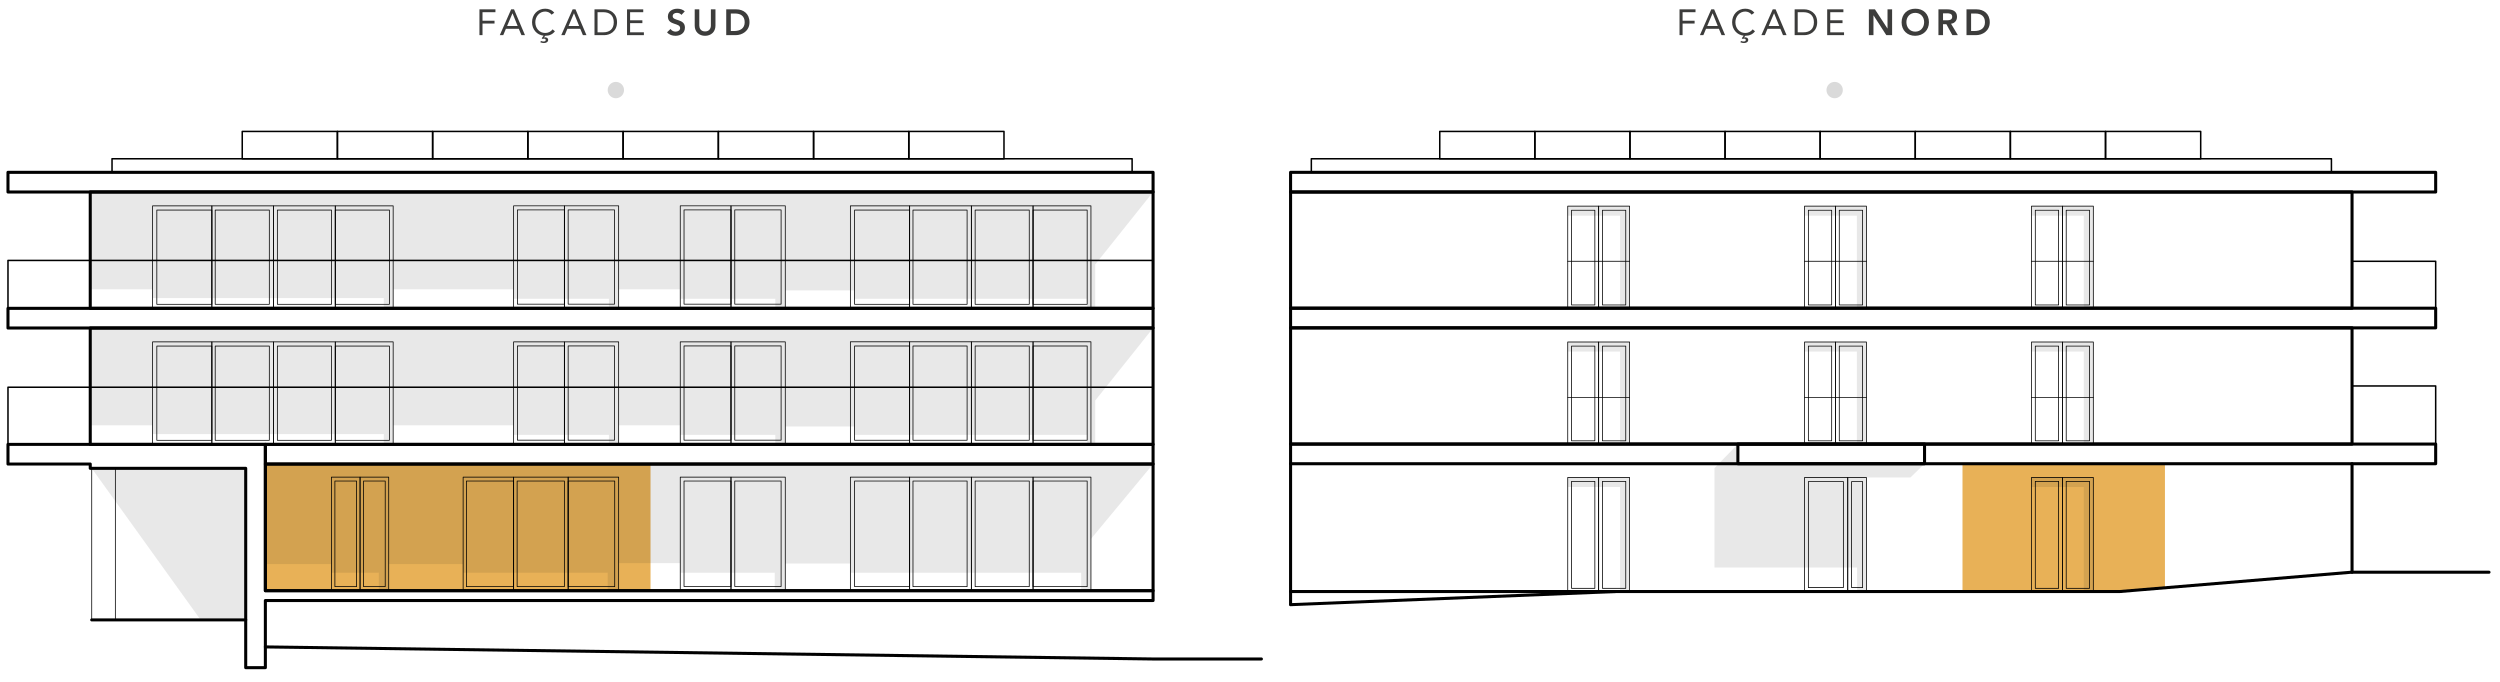 <?xml version="1.0" encoding="utf-8"?>
<!-- Generator: Adobe Illustrator 28.7.1, SVG Export Plug-In . SVG Version: 9.03 Build 54978)  -->
<svg version="1.0" id="Calque_1" xmlns="http://www.w3.org/2000/svg" xmlns:xlink="http://www.w3.org/1999/xlink" x="0px" y="0px"
	 viewBox="0 0 817.542 223.048" style="enable-background:new 0 0 817.542 223.048;" xml:space="preserve">
<style type="text/css">
	.st0{fill:#E8B157;}
	.st1{opacity:0.1;fill:#1D1D1B;enable-background:new    ;}
	.st2{fill:none;stroke:#000000;stroke-linecap:round;stroke-linejoin:round;stroke-miterlimit:10;}
	.st3{fill:none;stroke:#000000;stroke-width:0.5;stroke-linecap:round;stroke-linejoin:round;stroke-miterlimit:10;}
	.st4{fill:none;stroke:#000000;stroke-width:0.25;stroke-linecap:round;stroke-linejoin:round;stroke-miterlimit:10;}
	.st5{fill:#DADADA;}
	.st6{fill:#3C3C3B;}
</style>
<g id="Calque_2_00000070113519755851615460000003416744949120410558_">
	<rect x="86.779" y="151.745" class="st0" width="125.951" height="41.424"/>
	<polygon class="st0" points="641.771,151.745 707.974,151.745 707.974,192.155 693.377,193.169 641.771,193.169 	"/>
</g>
<g id="Calque_1_00000078032034828609026640000014942871218075020985_">
	<polygon class="st1" points="29.512,94.607 49.9,94.607 49.9,97.466 125.511,97.466 125.511,100.836 128.57,100.836 128.57,94.607 
		167.966,94.607 167.966,97.721 199.121,97.721 199.121,100.836 202.31,100.836 202.31,94.607 222.455,94.607 222.455,97.721 
		253.544,97.721 253.544,100.836 256.799,100.836 256.799,94.976 279.471,94.976 279.471,97.721 355.523,97.721 355.523,100.836 
		358.148,100.836 358.148,86.489 377.076,62.784 29.512,62.763 	"/>
	<polygon class="st1" points="29.512,139.098 49.9,139.098 49.9,141.957 125.511,141.957 125.511,145.326 128.57,145.326 
		128.57,139.098 167.966,139.098 167.966,142.212 199.121,142.212 199.121,145.326 202.31,145.326 202.31,139.098 222.455,139.098 
		222.455,142.212 253.544,142.212 253.544,145.326 256.799,145.326 256.799,139.467 279.471,139.467 279.471,142.212 
		355.523,142.212 355.523,145.326 358.148,145.326 358.148,130.98 377.076,107.274 29.512,107.254 	"/>
	<polyline class="st1" points="512.678,70.532 529.78,70.532 529.78,100.783 532.894,100.783 532.894,67.412 512.678,67.412 
		512.678,70.532 	"/>
	<polyline class="st1" points="590.125,70.532 607.227,70.532 607.227,100.783 610.341,100.783 610.341,67.412 590.125,67.412 
		590.125,70.532 	"/>
	<polyline class="st1" points="664.335,70.532 681.437,70.532 681.437,100.783 684.551,100.783 684.551,67.412 664.335,67.412 
		664.335,70.532 	"/>
	<polyline class="st1" points="512.678,114.96 529.78,114.96 529.78,145.211 532.894,145.211 532.894,111.84 512.678,111.84 
		512.678,114.96 	"/>
	<polyline class="st1" points="590.125,114.96 607.227,114.96 607.227,145.211 610.341,145.211 610.341,111.84 590.125,111.84 
		590.125,114.96 	"/>
	<polyline class="st1" points="664.335,114.96 681.437,114.96 681.437,145.211 684.551,145.211 684.551,111.84 664.335,111.84 
		664.335,114.96 	"/>
	<polyline class="st1" points="512.678,159.259 529.78,159.259 529.78,193.445 532.894,193.445 532.894,156.139 512.678,156.139 
		512.678,159.259 	"/>
	<polyline class="st1" points="664.335,159.259 681.437,159.259 681.437,193.445 684.551,193.445 684.551,156.139 664.335,156.139 
		664.335,159.259 	"/>
	<polyline class="st1" points="568.317,145.211 560.664,153.085 560.664,185.596 607.301,185.596 607.301,193.445 610.341,193.445 
		610.341,156.139 624.753,156.139 629.358,151.64 568.317,151.64 568.317,145.211 	"/>
	<rect x="422.04" y="56.355" class="st2" width="374.466" height="6.429"/>
	<rect x="422.04" y="100.783" class="st2" width="374.466" height="6.429"/>
	<rect x="422.04" y="145.211" class="st2" width="374.466" height="6.429"/>
	<rect x="428.829" y="51.913" class="st3" width="333.585" height="4.442"/>
	<rect x="657.42" y="42.978" class="st3" width="31.099" height="8.935"/>
	<rect x="626.321" y="42.978" class="st3" width="31.099" height="8.935"/>
	<rect x="595.222" y="42.978" class="st3" width="31.099" height="8.935"/>
	<rect x="564.123" y="42.978" class="st3" width="31.099" height="8.935"/>
	<rect x="533.023" y="42.978" class="st3" width="31.099" height="8.935"/>
	<rect x="501.924" y="42.978" class="st3" width="31.099" height="8.935"/>
	<rect x="470.825" y="42.978" class="st3" width="31.099" height="8.935"/>
	<rect x="688.564" y="42.978" class="st3" width="31.099" height="8.935"/>
	<polyline class="st2" points="422.16,197.733 528.327,193.445 559.441,193.445 693.135,193.445 768.976,187.125 813.946,187.125 	
		"/>
	<line class="st2" x1="422.04" y1="151.64" x2="422.04" y2="197.733"/>
	<line class="st2" x1="769.159" y1="151.64" x2="769.159" y2="187.125"/>
	<rect x="422.04" y="62.784" class="st2" width="347.118" height="38"/>
	<rect x="422.04" y="107.212" class="st2" width="347.118" height="38"/>
	<rect x="568.317" y="145.211" class="st2" width="61.041" height="6.429"/>
	<rect x="769.159" y="85.441" class="st3" width="27.348" height="15.342"/>
	<rect x="769.159" y="126.212" class="st3" width="27.348" height="19"/>
	<line class="st2" x1="528.327" y1="193.445" x2="422.04" y2="193.445"/>
	<rect x="512.678" y="67.412" class="st4" width="10.108" height="33.372"/>
	<rect x="513.92" y="68.749" class="st4" width="7.625" height="30.985"/>
	<rect x="522.786" y="67.412" class="st4" width="10.108" height="33.372"/>
	<rect x="524.027" y="68.749" class="st4" width="7.625" height="30.985"/>
	<rect x="512.678" y="111.84" class="st4" width="10.108" height="33.372"/>
	<rect x="513.92" y="113.177" class="st4" width="7.625" height="30.985"/>
	<rect x="522.786" y="111.84" class="st4" width="10.108" height="33.372"/>
	<rect x="524.027" y="113.177" class="st4" width="7.625" height="30.985"/>
	<rect x="590.125" y="111.84" class="st4" width="10.108" height="33.372"/>
	<rect x="591.367" y="113.177" class="st4" width="7.625" height="30.985"/>
	<rect x="600.233" y="111.84" class="st4" width="10.108" height="33.372"/>
	<rect x="601.475" y="113.177" class="st4" width="7.625" height="30.985"/>
	<rect x="590.125" y="156.139" class="st4" width="14.12" height="37.306"/>
	<rect x="591.367" y="157.476" class="st4" width="11.446" height="34.679"/>
	<rect x="604.245" y="156.139" class="st4" width="6.096" height="37.306"/>
	<rect x="605.503" y="157.476" class="st4" width="3.597" height="34.679"/>
	<rect x="590.125" y="67.412" class="st4" width="10.108" height="33.372"/>
	<rect x="591.367" y="68.749" class="st4" width="7.625" height="30.985"/>
	<rect x="600.233" y="67.412" class="st4" width="10.108" height="33.372"/>
	<rect x="601.475" y="68.749" class="st4" width="7.625" height="30.985"/>
	<rect x="664.335" y="67.412" class="st4" width="10.108" height="33.372"/>
	<rect x="665.576" y="68.749" class="st4" width="7.625" height="30.985"/>
	<rect x="674.443" y="67.412" class="st4" width="10.108" height="33.372"/>
	<rect x="675.684" y="68.749" class="st4" width="7.625" height="30.985"/>
	<rect x="664.335" y="111.84" class="st4" width="10.108" height="33.372"/>
	<rect x="665.576" y="113.177" class="st4" width="7.625" height="30.985"/>
	<rect x="674.443" y="111.84" class="st4" width="10.108" height="33.372"/>
	<rect x="675.684" y="113.177" class="st4" width="7.625" height="30.985"/>
	<rect x="512.678" y="156.139" class="st4" width="10.108" height="37.306"/>
	<rect x="513.92" y="157.411" class="st4" width="7.625" height="34.984"/>
	<rect x="522.786" y="156.139" class="st4" width="10.108" height="37.306"/>
	<rect x="524.027" y="157.411" class="st4" width="7.625" height="34.984"/>
	<rect x="664.335" y="156.139" class="st4" width="10.108" height="37.306"/>
	<rect x="665.576" y="157.411" class="st4" width="7.625" height="34.984"/>
	<rect x="674.443" y="156.139" class="st4" width="10.108" height="37.306"/>
	<rect x="675.684" y="157.411" class="st4" width="7.625" height="34.984"/>
	<line class="st4" x1="512.678" y1="130.013" x2="532.894" y2="130.013"/>
	<line class="st4" x1="590.125" y1="130.013" x2="610.341" y2="130.013"/>
	<line class="st4" x1="664.335" y1="130.013" x2="684.551" y2="130.013"/>
	<line class="st4" x1="512.678" y1="85.441" x2="532.894" y2="85.441"/>
	<line class="st4" x1="590.125" y1="85.441" x2="610.341" y2="85.441"/>
	<line class="st4" x1="664.335" y1="85.441" x2="684.551" y2="85.441"/>
	<g>
		<polygon class="st1" points="80.244,190.196 80.244,153.149 29.997,153.149 65.621,202.719 80.35,202.719 80.35,190.196 		"/>
		<polygon class="st1" points="86.779,151.745 86.779,153.149 86.779,184.456 108.373,184.456 108.373,187.291 123.886,187.291 
			123.886,193.169 127.115,193.169 127.115,184.456 151.452,184.456 151.452,187.291 198.727,187.291 198.727,193.169 
			202.31,193.169 202.31,184.152 222.455,184.152 222.455,187.291 253.351,187.291 253.351,193.169 256.799,193.169 
			256.799,184.277 278.086,184.277 278.086,187.291 353.557,187.291 353.557,193.169 356.756,193.169 356.756,176.241 
			377.076,151.745 		"/>
	</g>
	<rect x="2.61" y="56.355" class="st2" width="374.466" height="6.429"/>
	<rect x="2.61" y="100.836" class="st2" width="374.466" height="6.429"/>
	<rect x="2.61" y="85.168" class="st3" width="374.466" height="15.668"/>
	<rect x="29.512" y="62.763" class="st2" width="347.564" height="38.073"/>
	<rect x="29.512" y="107.264" class="st2" width="347.564" height="38.052"/>
	<rect x="86.779" y="151.745" class="st2" width="290.297" height="41.424"/>
	<rect x="2.61" y="126.636" class="st3" width="374.466" height="18.68"/>
	<rect x="86.779" y="145.316" class="st2" width="290.297" height="6.429"/>
	<polygon class="st2" points="86.779,193.169 86.779,153.149 86.779,151.745 86.779,146.721 86.779,145.316 80.35,145.316 
		2.61,145.316 2.61,151.745 29.512,151.745 29.512,153.149 80.35,153.149 80.35,218.334 86.779,218.334 86.779,196.383 
		377.076,196.383 377.076,193.169 	"/>
	<rect x="36.635" y="51.913" class="st3" width="333.585" height="4.442"/>
	<rect x="79.217" y="42.978" class="st3" width="31.099" height="8.935"/>
	<rect x="110.36" y="42.978" class="st3" width="31.099" height="8.935"/>
	<rect x="141.504" y="42.978" class="st3" width="31.099" height="8.935"/>
	<rect x="172.647" y="42.978" class="st3" width="31.099" height="8.935"/>
	<rect x="203.791" y="42.978" class="st3" width="31.099" height="8.935"/>
	<rect x="234.934" y="42.978" class="st3" width="31.099" height="8.935"/>
	<rect x="266.078" y="42.978" class="st3" width="31.099" height="8.935"/>
	<rect x="297.221" y="42.978" class="st3" width="31.099" height="8.935"/>
	<rect x="109.638" y="67.317" class="st4" width="18.932" height="33.519"/>
	<rect x="89.461" y="67.317" class="st4" width="20.177" height="33.519"/>
	<rect x="69.284" y="67.317" class="st4" width="20.177" height="33.519"/>
	<rect x="49.9" y="67.317" class="st4" width="19.384" height="33.519"/>
	<rect x="51.285" y="68.69" class="st4" width="17.998" height="30.819"/>
	<rect x="70.373" y="68.69" class="st4" width="17.699" height="30.819"/>
	<rect x="90.7" y="68.69" class="st4" width="17.699" height="30.819"/>
	<rect x="109.638" y="68.69" class="st4" width="17.699" height="30.819"/>
	<rect x="337.824" y="67.317" class="st4" width="18.932" height="33.519"/>
	<rect x="317.647" y="67.317" class="st4" width="20.177" height="33.519"/>
	<rect x="297.47" y="67.317" class="st4" width="20.177" height="33.519"/>
	<rect x="278.086" y="67.317" class="st4" width="19.384" height="33.519"/>
	<rect x="279.471" y="68.69" class="st4" width="17.998" height="30.819"/>
	<rect x="298.559" y="68.69" class="st4" width="17.699" height="30.819"/>
	<rect x="318.886" y="68.69" class="st4" width="17.699" height="30.819"/>
	<rect x="337.824" y="68.69" class="st4" width="17.699" height="30.819"/>
	<rect x="337.824" y="111.774" class="st4" width="18.932" height="33.519"/>
	<rect x="317.647" y="111.774" class="st4" width="20.177" height="33.519"/>
	<rect x="297.47" y="111.774" class="st4" width="20.177" height="33.519"/>
	<rect x="278.086" y="111.774" class="st4" width="19.384" height="33.519"/>
	<rect x="279.471" y="113.147" class="st4" width="17.998" height="30.819"/>
	<rect x="298.559" y="113.147" class="st4" width="17.699" height="30.819"/>
	<rect x="318.886" y="113.147" class="st4" width="17.699" height="30.819"/>
	<rect x="337.824" y="113.147" class="st4" width="17.699" height="30.819"/>
	<rect x="337.824" y="156.034" class="st4" width="18.932" height="37.134"/>
	<rect x="317.647" y="156.034" class="st4" width="20.177" height="37.134"/>
	<rect x="297.47" y="156.034" class="st4" width="20.177" height="37.134"/>
	<rect x="278.086" y="156.034" class="st4" width="19.384" height="37.134"/>
	<rect x="279.471" y="157.306" class="st4" width="17.998" height="34.536"/>
	<rect x="298.559" y="157.306" class="st4" width="17.699" height="34.536"/>
	<rect x="318.886" y="157.306" class="st4" width="17.699" height="34.536"/>
	<rect x="337.824" y="157.306" class="st4" width="17.699" height="34.536"/>
	<rect x="167.965" y="67.316" class="st4" width="16.592" height="33.519"/>
	<rect x="184.558" y="67.316" class="st4" width="17.752" height="33.519"/>
	<rect x="185.796" y="68.644" class="st4" width="15.147" height="30.819"/>
	<rect x="169.199" y="68.644" class="st4" width="15.359" height="30.819"/>
	<rect x="167.965" y="111.797" class="st4" width="16.592" height="33.519"/>
	<rect x="184.558" y="111.797" class="st4" width="17.752" height="33.519"/>
	<rect x="185.796" y="113.124" class="st4" width="15.147" height="30.819"/>
	<rect x="169.199" y="113.124" class="st4" width="15.359" height="30.819"/>
	<rect x="222.454" y="67.316" class="st4" width="16.592" height="33.519"/>
	<rect x="239.046" y="67.316" class="st4" width="17.752" height="33.519"/>
	<rect x="240.285" y="68.644" class="st4" width="15.147" height="30.819"/>
	<rect x="223.688" y="68.644" class="st4" width="15.359" height="30.819"/>
	<rect x="222.454" y="111.797" class="st4" width="16.592" height="33.519"/>
	<rect x="239.046" y="111.797" class="st4" width="17.752" height="33.519"/>
	<rect x="240.285" y="113.124" class="st4" width="15.147" height="30.819"/>
	<rect x="223.688" y="113.124" class="st4" width="15.359" height="30.819"/>
	<rect x="222.454" y="156.035" class="st4" width="16.592" height="37.134"/>
	<rect x="239.046" y="156.035" class="st4" width="17.752" height="37.134"/>
	<rect x="240.285" y="157.305" class="st4" width="15.147" height="34.49"/>
	<rect x="223.688" y="157.305" class="st4" width="15.359" height="34.49"/>
	<rect x="109.638" y="111.797" class="st4" width="18.932" height="33.519"/>
	<rect x="89.461" y="111.797" class="st4" width="20.177" height="33.519"/>
	<rect x="69.284" y="111.797" class="st4" width="20.177" height="33.519"/>
	<rect x="49.9" y="111.797" class="st4" width="19.384" height="33.519"/>
	<rect x="51.285" y="113.17" class="st4" width="17.998" height="30.819"/>
	<rect x="70.373" y="113.17" class="st4" width="17.699" height="30.819"/>
	<rect x="108.373" y="156.034" class="st4" width="9.371" height="37.134"/>
	<rect x="109.515" y="157.306" class="st4" width="7.086" height="34.536"/>
	<rect x="117.744" y="156.034" class="st4" width="9.371" height="37.134"/>
	<rect x="118.886" y="157.306" class="st4" width="7.086" height="34.536"/>
	<rect x="167.966" y="156.034" class="st4" width="17.831" height="37.134"/>
	<rect x="185.796" y="156.034" class="st4" width="16.514" height="37.134"/>
	<rect x="151.452" y="156.034" class="st4" width="16.514" height="37.134"/>
	<rect x="169.108" y="157.306" class="st4" width="15.45" height="34.536"/>
	<rect x="152.516" y="157.306" class="st4" width="15.45" height="34.536"/>
	<rect x="185.796" y="157.306" class="st4" width="15.228" height="34.536"/>
	<rect x="90.7" y="113.17" class="st4" width="17.699" height="30.819"/>
	<rect x="109.638" y="113.17" class="st4" width="17.699" height="30.819"/>
	<rect x="29.997" y="153.149" class="st4" width="50.353" height="49.57"/>
	<rect x="37.72" y="153.149" class="st4" width="42.63" height="49.57"/>
	<polyline class="st2" points="86.779,211.552 377.076,215.499 412.497,215.499 	"/>
	<line class="st2" x1="29.997" y1="202.719" x2="80.35" y2="202.719"/>
	<g>
		<path class="st5" d="M201.4,32.128c-1.478,0-2.673-1.198-2.673-2.673c0-1.478,1.196-2.675,2.673-2.675s2.673,1.198,2.673,2.675
			C204.073,30.93,202.878,32.128,201.4,32.128"/>
		<path class="st5" d="M599.96,32.128c-1.478,0-2.673-1.198-2.673-2.673c0-1.478,1.196-2.675,2.673-2.675
			c1.478,0,2.673,1.198,2.673,2.675C602.633,30.93,601.438,32.128,599.96,32.128"/>
	</g>
</g>
<g>
	<path class="st6" d="M549.233,3.061h5.229V3.99h-4.228v2.787h3.93v0.929h-3.93v3.788h-1.001V3.061z"/>
	<path class="st6" d="M559.612,3.061h0.941l3.584,8.433h-1.166l-0.857-2.071h-4.217l-0.871,2.071h-1.131L559.612,3.061z
		 M560.064,4.349h-0.023l-1.751,4.145h3.443L560.064,4.349z"/>
	<path class="st6" d="M572.824,4.801c-0.5-0.679-1.298-1.024-2.108-1.024c-1.881,0-3.214,1.654-3.214,3.501
		c0,1.953,1.321,3.503,3.214,3.503c1.026,0,1.846-0.417,2.442-1.179l0.751,0.63c-0.751,1.012-1.846,1.478-3.193,1.478l-0.38,0.547
		c0.107-0.012,0.227-0.048,0.417-0.048c0.417,0,0.952,0.25,0.952,0.822c0,0.762-0.751,1.049-1.393,1.049
		c-0.405,0-0.822-0.083-1.179-0.25l0.202-0.442c0.262,0.12,0.561,0.192,0.857,0.192c0.31,0,0.727-0.109,0.727-0.489
		c0-0.334-0.345-0.452-0.619-0.452c-0.155,0-0.322,0.047-0.465,0.095l-0.239-0.227l0.607-0.834
		c-2.155-0.227-3.774-2.013-3.774-4.395c0-2.477,1.786-4.43,4.286-4.43c1.144,0,2.263,0.394,2.979,1.323L572.824,4.801z"/>
	<path class="st6" d="M579.714,3.061h0.943l3.584,8.433h-1.168l-0.857-2.071h-4.217l-0.869,2.071h-1.131L579.714,3.061z
		 M580.167,4.349h-0.023l-1.751,4.145h3.443L580.167,4.349z"/>
	<path class="st6" d="M586.878,3.061h3.239c1.656,0,4.133,1.109,4.133,4.217c0,3.109-2.477,4.217-4.133,4.217h-3.239V3.061z
		 M587.879,10.566h1.905c1.93,0,3.394-0.976,3.394-3.288c0-2.31-1.464-3.288-3.394-3.288h-1.905V10.566z"/>
	<path class="st6" d="M597.521,3.061h5.299V3.99h-4.3v2.646h4.015v0.929h-4.015v3.001h4.515v0.929h-5.514V3.061z"/>
</g>
<g>
	<path class="st6" d="M611.152,3.061h1.99l4.085,6.265h0.023V3.061h1.501v8.433h-1.905l-4.17-6.467h-0.023v6.467h-1.501V3.061
		L611.152,3.061z"/>
	<path class="st6" d="M626.308,2.848c2.632-0.048,4.49,1.715,4.49,4.418c0,2.632-1.858,4.395-4.49,4.444
		c-2.597,0-4.453-1.763-4.453-4.395C621.855,4.611,623.711,2.848,626.308,2.848z M626.319,10.35c1.751,0,2.907-1.332,2.907-3.13
		c0-1.68-1.156-3.014-2.907-3.014c-1.738,0-2.894,1.334-2.894,3.014C623.426,9.018,624.582,10.35,626.319,10.35z"/>
	<path class="st6" d="M633.901,3.061h2.931c1.62,0,3.144,0.526,3.144,2.419c0,1.214-0.702,2.108-1.953,2.287l2.238,3.728h-1.81
		l-1.953-3.573h-1.096v3.573h-1.501V3.061z M636.57,6.636c0.846,0,1.833-0.072,1.833-1.168c0-1.001-0.929-1.119-1.703-1.119h-1.298
		v2.287C635.402,6.636,636.57,6.636,636.57,6.636z"/>
	<path class="st6" d="M643.077,3.061h3.322c2.217,0,4.288,1.358,4.288,4.217c0,2.882-2.442,4.217-4.467,4.217h-3.144L643.077,3.061
		L643.077,3.061z M645.698,10.137c1.881,0,3.418-0.811,3.418-2.859s-1.332-2.859-3.167-2.859h-1.369v5.718
		C644.58,10.137,645.698,10.137,645.698,10.137z"/>
</g>
<g>
	<path class="st6" d="M156.788,3.061h5.229V3.99h-4.228v2.787h3.931v0.929h-3.931v3.788h-1.001V3.061z"/>
	<path class="st6" d="M167.155,3.061h0.941l3.584,8.433h-1.168l-0.857-2.071h-4.217l-0.869,2.071h-1.131L167.155,3.061z
		 M167.607,4.349h-0.023l-1.751,4.145h3.443L167.607,4.349z"/>
	<path class="st6" d="M180.381,4.801c-0.5-0.679-1.298-1.024-2.108-1.024c-1.881,0-3.216,1.654-3.216,3.501
		c0,1.953,1.323,3.503,3.216,3.503c1.024,0,1.846-0.417,2.442-1.179l0.751,0.63c-0.751,1.012-1.846,1.478-3.193,1.478l-0.38,0.547
		c0.107-0.012,0.225-0.048,0.417-0.048c0.417,0,0.952,0.25,0.952,0.822c0,0.762-0.751,1.049-1.395,1.049
		c-0.403,0-0.82-0.083-1.177-0.25l0.202-0.442c0.262,0.12,0.561,0.192,0.857,0.192c0.31,0,0.727-0.109,0.727-0.489
		c0-0.334-0.345-0.452-0.621-0.452c-0.155,0-0.32,0.047-0.464,0.095l-0.239-0.227l0.607-0.834c-2.155-0.227-3.774-2.013-3.774-4.395
		c0-2.477,1.786-4.43,4.286-4.43c1.144,0,2.263,0.394,2.977,1.323L180.381,4.801z"/>
	<path class="st6" d="M187.259,3.061h0.941l3.584,8.433h-1.168l-0.857-2.071h-4.217l-0.869,2.071h-1.131L187.259,3.061z
		 M187.711,4.349h-0.023l-1.751,4.145h3.443L187.711,4.349z"/>
	<path class="st6" d="M194.41,3.061h3.239c1.654,0,4.133,1.109,4.133,4.217c0,3.109-2.479,4.217-4.133,4.217h-3.239V3.061z
		 M195.409,10.566h1.907c1.93,0,3.394-0.976,3.394-3.288c0-2.31-1.464-3.288-3.394-3.288h-1.907V10.566z"/>
	<path class="st6" d="M205.05,3.061h5.301V3.99h-4.3v2.646h4.015v0.929h-4.015v3.001h4.513v0.929h-5.514L205.05,3.061L205.05,3.061z
		"/>
</g>
<g>
	<path class="st6" d="M222.84,4.873c-0.322-0.454-0.894-0.667-1.478-0.667c-0.69,0-1.381,0.31-1.381,1.084
		c0,1.691,4.001,0.725,4.001,3.728c0,1.81-1.427,2.692-3.084,2.692c-1.047,0-2.071-0.322-2.764-1.144l1.133-1.096
		c0.369,0.561,1.001,0.881,1.666,0.881c0.692,0,1.478-0.38,1.478-1.154c0-1.846-4.001-0.786-4.001-3.8
		c0-1.74,1.548-2.549,3.107-2.549c0.883,0,1.763,0.25,2.419,0.869L222.84,4.873z"/>
	<path class="st6" d="M233.969,8.397c0,2.037-1.464,3.313-3.394,3.313s-3.394-1.276-3.394-3.313V3.061h1.499V8.35
		c0,0.834,0.454,1.93,1.895,1.93s1.893-1.096,1.893-1.93V3.061h1.501L233.969,8.397L233.969,8.397z"/>
	<path class="st6" d="M237.488,3.061h3.322c2.217,0,4.288,1.358,4.288,4.217c0,2.882-2.442,4.217-4.467,4.217h-3.144L237.488,3.061
		L237.488,3.061z M240.108,10.137c1.881,0,3.417-0.811,3.417-2.859s-1.332-2.859-3.167-2.859h-1.369v5.718
		C238.989,10.137,240.108,10.137,240.108,10.137z"/>
</g>
</svg>
